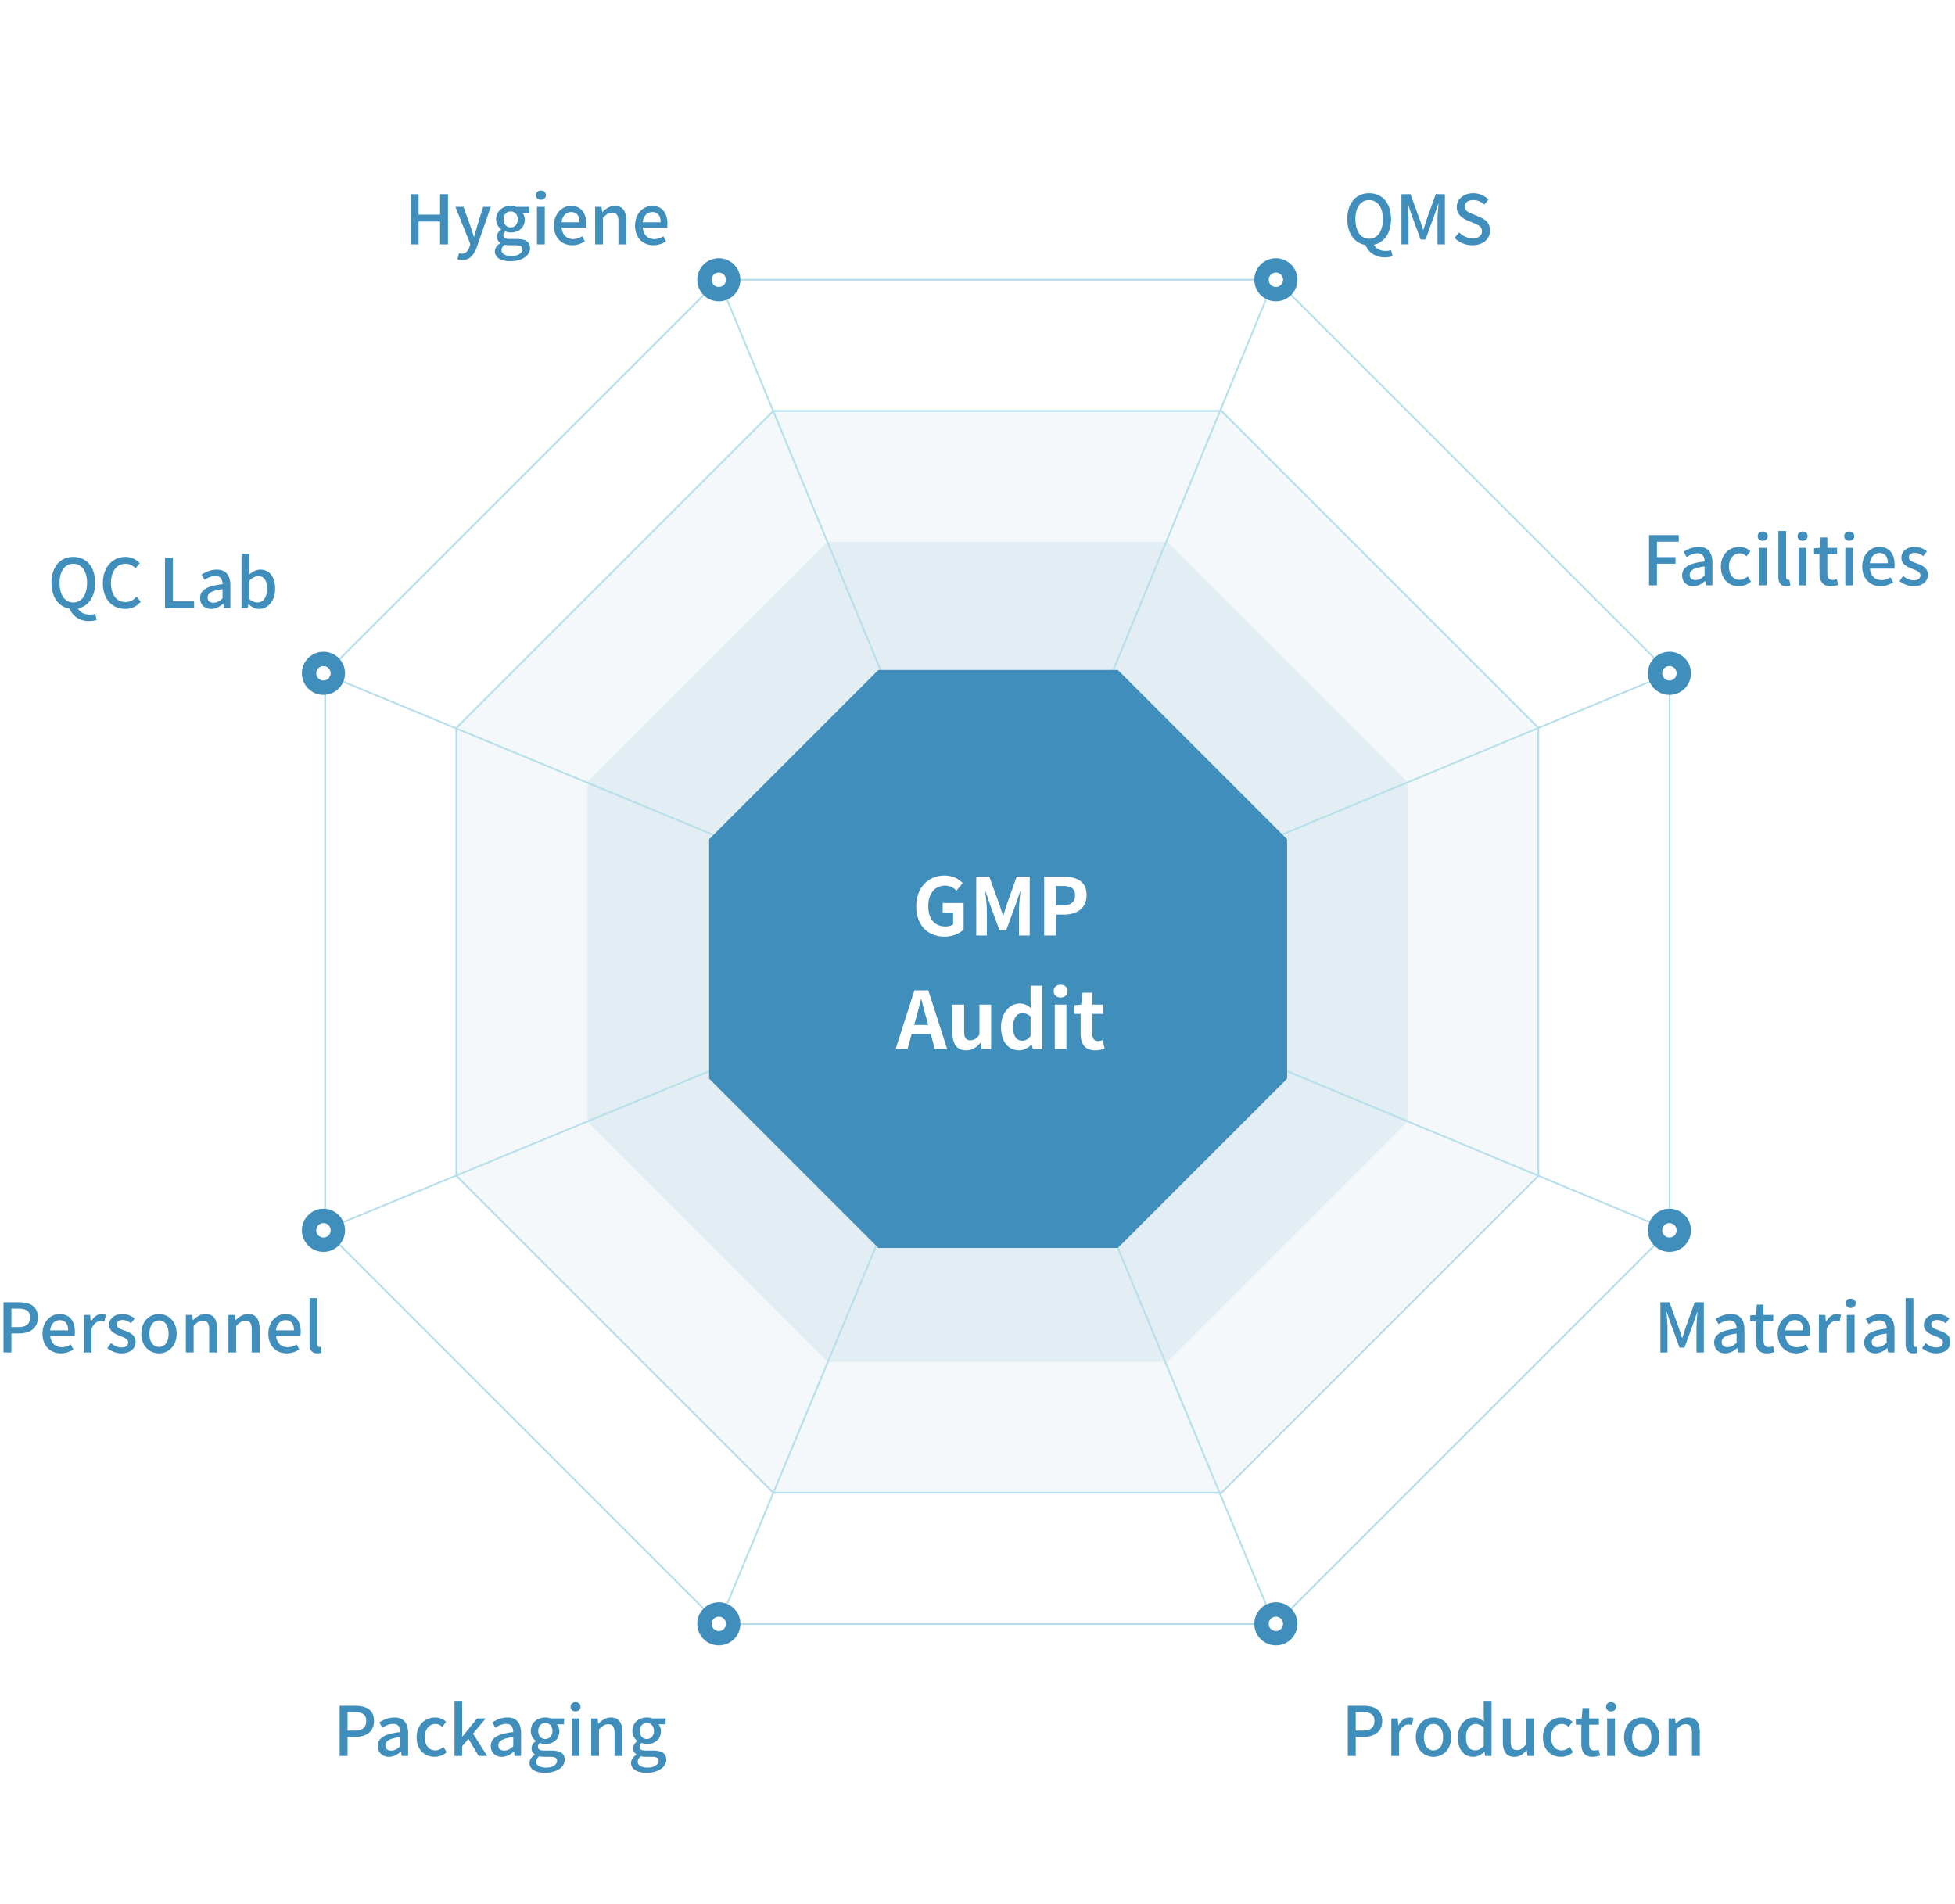 <svg width="344" height="335" viewBox="0 0 344 335" fill="none" xmlns="http://www.w3.org/2000/svg">
    <path d="m57.218 118.506 69.288-69.288h97.988l69.288 69.288v97.988l-69.288 69.288h-97.988l-69.288-69.288v-97.988z" fill="#fff" stroke="#B4DEEA" stroke-width=".316"/>
    <path d="m80.312 128.072 55.759-55.76h78.856l55.759 55.76v78.856l-55.759 55.759h-78.856l-55.76-55.759v-78.856z" fill="#F4F8FA" stroke="#B4DEEA" stroke-width=".316"/>
    <path opacity=".1" d="m103.409 137.639 42.23-42.23h59.722l42.23 42.23v59.722l-42.23 42.23h-59.722l-42.23-42.23v-59.722z" fill="#408EBB" stroke="#B4DEEA" stroke-width=".316"/>
    <path d="M238.499 38.548c0-2.076.948-3.336 2.412-3.336s2.424 1.26 2.424 3.336c0 2.136-.96 3.468-2.424 3.468s-2.412-1.332-2.412-3.468zm6.276 5.472a3.24 3.24 0 0 1-.936.132c-.888 0-1.704-.336-2.1-1.08 1.812-.384 3.024-2.04 3.024-4.524 0-2.844-1.584-4.548-3.852-4.548s-3.84 1.704-3.84 4.548c0 2.556 1.272 4.236 3.18 4.56.54 1.26 1.716 2.184 3.432 2.184.576 0 1.068-.096 1.356-.228l-.264-1.044zm1.823-1.02h1.248v-4.368c0-.792-.108-1.932-.168-2.736h.048l.696 2.04 1.548 4.212h.864l1.536-4.212.708-2.04h.048c-.072.804-.18 1.944-.18 2.736V43h1.296v-8.832h-1.608l-1.596 4.464c-.204.588-.372 1.188-.576 1.788h-.06c-.204-.6-.384-1.2-.588-1.788l-1.62-4.464h-1.596V43zm12.481.156c1.932 0 3.108-1.152 3.108-2.568 0-1.296-.756-1.944-1.8-2.388l-1.212-.516c-.72-.288-1.428-.576-1.428-1.332 0-.708.588-1.14 1.488-1.14.78 0 1.392.3 1.944.792l.732-.888A3.783 3.783 0 0 0 259.235 34c-1.68 0-2.904 1.044-2.904 2.436 0 1.284.948 1.956 1.8 2.316l1.224.528c.816.36 1.416.612 1.416 1.416 0 .744-.6 1.248-1.668 1.248-.852 0-1.716-.408-2.352-1.044l-.816.96a4.406 4.406 0 0 0 3.144 1.296zM72.262 43h1.392v-4.02h3.78V43h1.392v-8.832h-1.392v3.6h-3.78v-3.6h-1.392V43zm14.09-6.6h-1.344l-1.055 3.396-.517 1.86h-.06c-.204-.612-.407-1.272-.6-1.86L81.552 36.4h-1.416l2.617 6.552-.132.456c-.24.708-.66 1.236-1.38 1.236-.168 0-.36-.06-.48-.096l-.264 1.08c.228.084.492.132.828.132 1.391 0 2.087-.948 2.603-2.364l2.425-6.996zm3.456 9.564c2.112 0 3.456-1.032 3.456-2.304 0-1.128-.816-1.608-2.376-1.608h-1.212c-.84 0-1.104-.252-1.104-.648 0-.312.144-.504.36-.696.288.132.624.204.924.204 1.38 0 2.472-.828 2.472-2.268 0-.504-.18-.948-.432-1.212h1.26V36.4h-2.34a2.752 2.752 0 0 0-.96-.168c-1.368 0-2.556.876-2.556 2.376 0 .78.42 1.404.864 1.752v.048c-.36.264-.732.708-.732 1.224 0 .54.264.888.6 1.092v.06c-.612.372-.96.888-.96 1.44 0 1.152 1.152 1.74 2.736 1.74zm.048-5.94c-.684 0-1.248-.54-1.248-1.416 0-.9.552-1.404 1.248-1.404s1.248.516 1.248 1.404c0 .876-.564 1.416-1.248 1.416zm.156 5.028c-1.092 0-1.764-.384-1.764-1.032 0-.336.168-.672.564-.96.276.06.576.096.888.096h.996c.804 0 1.236.168 1.236.72 0 .612-.768 1.176-1.92 1.176zM94.489 43h1.368v-6.6H94.49V43zm.684-7.836c.504 0 .888-.336.888-.816 0-.492-.384-.816-.888-.816s-.876.324-.876.816c0 .48.372.816.876.816zm5.51 7.992c.864 0 1.62-.288 2.232-.696l-.48-.876c-.48.312-.984.492-1.572.492-1.14 0-1.932-.756-2.04-2.016h4.284c.036-.156.06-.432.06-.696 0-1.872-.936-3.132-2.688-3.132-1.548 0-3.012 1.332-3.012 3.48 0 2.172 1.428 3.444 3.216 3.444zm-1.872-4.044c.132-1.164.864-1.8 1.692-1.8.96 0 1.476.66 1.476 1.8h-3.168zM104.72 43h1.368v-4.68c.588-.588 1.008-.9 1.62-.9.78 0 1.116.456 1.116 1.596V43h1.38v-4.152c0-1.68-.624-2.616-2.028-2.616-.9 0-1.572.492-2.184 1.08h-.036l-.108-.912h-1.128V43zm10.236.156c.864 0 1.62-.288 2.232-.696l-.48-.876c-.48.312-.984.492-1.572.492-1.14 0-1.932-.756-2.04-2.016h4.284c.036-.156.06-.432.06-.696 0-1.872-.936-3.132-2.688-3.132-1.548 0-3.012 1.332-3.012 3.48 0 2.172 1.428 3.444 3.216 3.444zm-1.872-4.044c.132-1.164.864-1.8 1.692-1.8.96 0 1.476.66 1.476 1.8h-3.168zM59.762 309h1.392v-3.348h1.332c1.92 0 3.324-.888 3.324-2.82 0-1.992-1.404-2.664-3.372-2.664h-2.676V309zm1.392-4.464v-3.252h1.152c1.404 0 2.136.384 2.136 1.548 0 1.164-.672 1.704-2.088 1.704h-1.2zm7.278 4.62c.792 0 1.5-.396 2.1-.912h.036l.12.756h1.128v-3.972c0-1.752-.756-2.796-2.4-2.796-1.056 0-1.98.432-2.664.864l.516.936c.564-.36 1.212-.672 1.908-.672.972 0 1.248.672 1.26 1.44-2.748.3-3.948 1.032-3.948 2.448 0 1.164.804 1.908 1.944 1.908zm.42-1.092c-.588 0-1.032-.264-1.032-.912 0-.744.66-1.236 2.616-1.476v1.62c-.54.492-1.008.768-1.584.768zm7.61 1.092c.757 0 1.537-.276 2.136-.816l-.564-.912c-.396.336-.888.6-1.44.6-1.103 0-1.86-.924-1.86-2.316 0-1.404.793-2.34 1.897-2.34.456 0 .828.192 1.188.516l.683-.9c-.48-.42-1.091-.756-1.931-.756-1.74 0-3.264 1.272-3.264 3.48 0 2.184 1.367 3.444 3.156 3.444zm3.512-.156h1.344v-1.704l1.116-1.284L84.222 309h1.5l-2.496-3.924 2.244-2.676h-1.524l-2.592 3.204h-.036v-6.168h-1.344V309zm8.333.156c.792 0 1.5-.396 2.1-.912h.036l.12.756h1.128v-3.972c0-1.752-.756-2.796-2.4-2.796-1.056 0-1.98.432-2.664.864l.516.936c.564-.36 1.212-.672 1.908-.672.972 0 1.248.672 1.26 1.44-2.748.3-3.948 1.032-3.948 2.448 0 1.164.804 1.908 1.944 1.908zm.42-1.092c-.588 0-1.032-.264-1.032-.912 0-.744.66-1.236 2.616-1.476v1.62c-.54.492-1.008.768-1.584.768zm7.178 3.9c2.112 0 3.457-1.032 3.457-2.304 0-1.128-.816-1.608-2.376-1.608h-1.213c-.84 0-1.103-.252-1.103-.648 0-.312.144-.504.36-.696.287.132.623.204.924.204 1.38 0 2.472-.828 2.472-2.268 0-.504-.18-.948-.433-1.212h1.26V302.4h-2.34a2.752 2.752 0 0 0-.96-.168c-1.368 0-2.556.876-2.556 2.376 0 .78.42 1.404.864 1.752v.048c-.36.264-.731.708-.731 1.224 0 .54.263.888.6 1.092v.06c-.612.372-.96.888-.96 1.44 0 1.152 1.151 1.74 2.736 1.74zm.049-5.94c-.684 0-1.248-.54-1.248-1.416 0-.9.551-1.404 1.248-1.404.696 0 1.248.516 1.248 1.404 0 .876-.564 1.416-1.248 1.416zm.156 5.028c-1.093 0-1.764-.384-1.764-1.032 0-.336.167-.672.563-.96.276.06.576.096.888.096h.996c.804 0 1.236.168 1.236.72 0 .612-.767 1.176-1.92 1.176zm4.477-2.052h1.368v-6.6h-1.368v6.6zm.684-7.836c.504 0 .888-.336.888-.816 0-.492-.384-.816-.888-.816s-.876.324-.876.816c0 .48.372.816.876.816zm2.761 7.836h1.368v-4.68c.588-.588 1.008-.9 1.62-.9.78 0 1.116.456 1.116 1.596V309h1.38v-4.152c0-1.68-.624-2.616-2.028-2.616-.9 0-1.572.492-2.184 1.08h-.036l-.108-.912h-1.128v6.6zm9.745 2.964c2.112 0 3.456-1.032 3.456-2.304 0-1.128-.816-1.608-2.376-1.608h-1.212c-.84 0-1.104-.252-1.104-.648 0-.312.144-.504.36-.696.288.132.624.204.924.204 1.38 0 2.472-.828 2.472-2.268 0-.504-.18-.948-.432-1.212h1.26V302.4h-2.34a2.752 2.752 0 0 0-.96-.168c-1.368 0-2.556.876-2.556 2.376 0 .78.42 1.404.864 1.752v.048c-.36.264-.732.708-.732 1.224 0 .54.264.888.6 1.092v.06c-.612.372-.96.888-.96 1.44 0 1.152 1.152 1.74 2.736 1.74zm.048-5.94c-.684 0-1.248-.54-1.248-1.416 0-.9.552-1.404 1.248-1.404s1.248.516 1.248 1.404c0 .876-.564 1.416-1.248 1.416zm.156 5.028c-1.092 0-1.764-.384-1.764-1.032 0-.336.168-.672.564-.96.276.06.576.096.888.096h.996c.804 0 1.236.168 1.236.72 0 .612-.768 1.176-1.92 1.176zM10.483 102.548c0-2.076.948-3.336 2.412-3.336s2.424 1.26 2.424 3.336c0 2.136-.96 3.468-2.424 3.468s-2.412-1.332-2.412-3.468zm6.276 5.472a3.24 3.24 0 0 1-.936.132c-.888 0-1.704-.336-2.1-1.08 1.812-.384 3.024-2.04 3.024-4.524 0-2.844-1.584-4.548-3.852-4.548s-3.84 1.704-3.84 4.548c0 2.556 1.272 4.236 3.18 4.56.54 1.26 1.716 2.184 3.432 2.184.576 0 1.068-.096 1.356-.228l-.264-1.044zm5.267-.864c1.14 0 2.04-.456 2.748-1.272l-.744-.876c-.528.576-1.152.936-1.956.936-1.56 0-2.544-1.284-2.544-3.384 0-2.076 1.056-3.348 2.58-3.348.72 0 1.272.324 1.728.792l.756-.888A3.404 3.404 0 0 0 22.086 98c-2.232 0-3.984 1.728-3.984 4.608 0 2.892 1.704 4.548 3.924 4.548zm7.01-.156h5.123v-1.176h-3.732v-7.656h-1.392V107zm8.119.156c.792 0 1.5-.396 2.1-.912h.036l.12.756h1.128v-3.972c0-1.752-.756-2.796-2.4-2.796-1.056 0-1.98.432-2.664.864l.516.936c.564-.36 1.212-.672 1.908-.672.972 0 1.248.672 1.26 1.44-2.748.3-3.948 1.032-3.948 2.448 0 1.164.804 1.908 1.944 1.908zm.42-1.092c-.588 0-1.032-.264-1.032-.912 0-.744.66-1.236 2.616-1.476v1.62c-.54.492-1.008.768-1.584.768zm7.994 1.092c1.488 0 2.844-1.296 2.844-3.564 0-2.028-.948-3.36-2.616-3.36-.696 0-1.404.372-1.968.864l.036-1.128v-2.532h-1.368V107h1.08l.132-.684h.036c.564.54 1.224.84 1.824.84zm-.264-1.14c-.408 0-.936-.156-1.44-.6v-3.228c.552-.54 1.056-.804 1.572-.804 1.104 0 1.548.852 1.548 2.232 0 1.548-.72 2.4-1.68 2.4zM.613 238h1.392v-3.348h1.332c1.92 0 3.324-.888 3.324-2.82 0-1.992-1.404-2.664-3.372-2.664H.613V238zm1.392-4.464v-3.252h1.152c1.404 0 2.136.384 2.136 1.548 0 1.164-.672 1.704-2.088 1.704h-1.2zm8.69 4.62c.863 0 1.62-.288 2.231-.696l-.48-.876c-.48.312-.984.492-1.572.492-1.14 0-1.932-.756-2.04-2.016h4.284c.036-.156.06-.432.06-.696 0-1.872-.936-3.132-2.688-3.132-1.548 0-3.012 1.332-3.012 3.48 0 2.172 1.428 3.444 3.216 3.444zm-1.873-4.044c.132-1.164.864-1.8 1.692-1.8.96 0 1.476.66 1.476 1.8H8.822zm5.91 3.888h1.367v-4.116c.42-1.044 1.069-1.416 1.608-1.416.264 0 .433.036.66.108l.252-1.2c-.203-.096-.42-.144-.744-.144-.707 0-1.404.504-1.872 1.356h-.036l-.107-1.188h-1.128v6.6zm6.627.156c1.632 0 2.508-.9 2.508-2.004 0-1.248-1.02-1.656-1.944-2.004-.72-.264-1.404-.48-1.404-1.044 0-.456.336-.816 1.056-.816.552 0 1.02.24 1.476.576l.648-.852c-.54-.42-1.26-.78-2.148-.78-1.452 0-2.34.828-2.34 1.932 0 1.116 1.008 1.584 1.884 1.92.72.276 1.464.54 1.464 1.14 0 .504-.372.888-1.164.888-.708 0-1.284-.288-1.872-.756l-.648.888c.636.528 1.572.912 2.484.912zm6.618 0c1.632 0 3.108-1.26 3.108-3.444 0-2.208-1.476-3.48-3.108-3.48-1.632 0-3.108 1.272-3.108 3.48 0 2.184 1.476 3.444 3.108 3.444zm0-1.128c-1.032 0-1.68-.924-1.68-2.316 0-1.404.648-2.34 1.68-2.34 1.044 0 1.692.936 1.692 2.34 0 1.392-.648 2.316-1.692 2.316zm4.731.972h1.368v-4.68c.588-.588 1.008-.9 1.62-.9.78 0 1.116.456 1.116 1.596V238h1.38v-4.152c0-1.68-.624-2.616-2.028-2.616-.9 0-1.572.492-2.184 1.08h-.036l-.108-.912h-1.128v6.6zm7.488 0h1.368v-4.68c.588-.588 1.008-.9 1.62-.9.78 0 1.116.456 1.116 1.596V238h1.38v-4.152c0-1.68-.624-2.616-2.028-2.616-.9 0-1.572.492-2.184 1.08h-.036l-.108-.912h-1.128v6.6zm10.237.156c.864 0 1.62-.288 2.232-.696l-.48-.876c-.48.312-.984.492-1.572.492-1.14 0-1.932-.756-2.04-2.016h4.284c.036-.156.06-.432.06-.696 0-1.872-.936-3.132-2.688-3.132-1.548 0-3.012 1.332-3.012 3.48 0 2.172 1.428 3.444 3.216 3.444zm-1.872-4.044c.132-1.164.864-1.8 1.692-1.8.96 0 1.476.66 1.476 1.8H48.56zm7.277 4.044c.336 0 .576-.048.744-.108l-.18-1.044c-.12.024-.168.024-.228.024-.168 0-.336-.132-.336-.504v-8.088H54.47v8.016c0 1.068.372 1.704 1.368 1.704zM290.164 103h1.392v-3.804h3.264v-1.164h-3.264v-2.7h3.84v-1.164h-5.232V103zm7.768.156c.792 0 1.5-.396 2.1-.912h.036l.12.756h1.128v-3.972c0-1.752-.756-2.796-2.4-2.796-1.056 0-1.98.432-2.664.864l.516.936c.564-.36 1.212-.672 1.908-.672.972 0 1.248.672 1.26 1.44-2.748.3-3.948 1.032-3.948 2.448 0 1.164.804 1.908 1.944 1.908zm.42-1.092c-.588 0-1.032-.264-1.032-.912 0-.744.66-1.236 2.616-1.476v1.62c-.54.492-1.008.768-1.584.768zm7.61 1.092c.756 0 1.536-.276 2.136-.816l-.564-.912c-.396.336-.888.6-1.44.6-1.104 0-1.86-.924-1.86-2.316 0-1.404.792-2.34 1.896-2.34.456 0 .828.192 1.188.516l.684-.9c-.48-.42-1.092-.756-1.932-.756-1.74 0-3.264 1.272-3.264 3.48 0 2.184 1.368 3.444 3.156 3.444zm3.512-.156h1.368v-6.6h-1.368v6.6zm.684-7.836c.504 0 .888-.336.888-.816 0-.492-.384-.816-.888-.816s-.876.324-.876.816c0 .48.372.816.876.816zm4.129 7.992c.336 0 .576-.048.744-.108l-.18-1.044c-.12.024-.168.024-.228.024-.168 0-.336-.132-.336-.504v-8.088h-1.368v8.016c0 1.068.372 1.704 1.368 1.704zm2.206-.156h1.368v-6.6h-1.368v6.6zm.684-7.836c.504 0 .888-.336.888-.816 0-.492-.384-.816-.888-.816s-.876.324-.876.816c0 .48.372.816.876.816zm4.982 7.992c.48 0 .924-.12 1.296-.24l-.252-1.02c-.192.084-.48.156-.708.156-.684 0-.96-.408-.96-1.2v-3.348h1.716V96.4h-1.716v-1.824h-1.164l-.156 1.824-1.02.072v1.032h.96v3.336c0 1.392.516 2.316 2.004 2.316zm2.537-.156h1.368v-6.6h-1.368v6.6zm.684-7.836c.504 0 .888-.336.888-.816 0-.492-.384-.816-.888-.816s-.876.324-.876.816c0 .48.372.816.876.816zm5.51 7.992c.864 0 1.62-.288 2.232-.696l-.48-.876c-.48.312-.984.492-1.572.492-1.14 0-1.932-.756-2.04-2.016h4.284c.036-.156.06-.432.06-.696 0-1.872-.936-3.132-2.688-3.132-1.548 0-3.012 1.332-3.012 3.48 0 2.172 1.428 3.444 3.216 3.444zm-1.872-4.044c.132-1.164.864-1.8 1.692-1.8.96 0 1.476.66 1.476 1.8h-3.168zm7.697 4.044c1.632 0 2.508-.9 2.508-2.004 0-1.248-1.02-1.656-1.944-2.004-.72-.264-1.404-.48-1.404-1.044 0-.456.336-.816 1.056-.816.552 0 1.02.24 1.476.576l.648-.852c-.54-.42-1.26-.78-2.148-.78-1.452 0-2.34.828-2.34 1.932 0 1.116 1.008 1.584 1.884 1.92.72.276 1.464.54 1.464 1.14 0 .504-.372.888-1.164.888-.708 0-1.284-.288-1.872-.756l-.648.888c.636.528 1.572.912 2.484.912zM292.164 238h1.248v-4.368c0-.792-.108-1.932-.168-2.736h.048l.696 2.04 1.548 4.212h.864l1.536-4.212.708-2.04h.048c-.072.804-.18 1.944-.18 2.736V238h1.296v-8.832H298.2l-1.596 4.464c-.204.588-.372 1.188-.576 1.788h-.06c-.204-.6-.384-1.2-.588-1.788l-1.62-4.464h-1.596V238zm11.401.156c.792 0 1.5-.396 2.1-.912h.036l.12.756h1.128v-3.972c0-1.752-.756-2.796-2.4-2.796-1.056 0-1.98.432-2.664.864l.516.936c.564-.36 1.212-.672 1.908-.672.972 0 1.248.672 1.26 1.44-2.748.3-3.948 1.032-3.948 2.448 0 1.164.804 1.908 1.944 1.908zm.42-1.092c-.588 0-1.032-.264-1.032-.912 0-.744.66-1.236 2.616-1.476v1.62c-.54.492-1.008.768-1.584.768zm6.943 1.092c.48 0 .924-.12 1.296-.24l-.252-1.02c-.192.084-.48.156-.708.156-.684 0-.96-.408-.96-1.2v-3.348h1.716V231.4h-1.716v-1.824h-1.164l-.156 1.824-1.02.072v1.032h.96v3.336c0 1.392.516 2.316 2.004 2.316zm5.087 0c.864 0 1.62-.288 2.232-.696l-.48-.876c-.48.312-.984.492-1.572.492-1.14 0-1.932-.756-2.04-2.016h4.284c.036-.156.06-.432.06-.696 0-1.872-.936-3.132-2.688-3.132-1.548 0-3.012 1.332-3.012 3.48 0 2.172 1.428 3.444 3.216 3.444zm-1.872-4.044c.132-1.164.864-1.8 1.692-1.8.96 0 1.476.66 1.476 1.8h-3.168zm5.909 3.888h1.368v-4.116c.42-1.044 1.068-1.416 1.608-1.416.264 0 .432.036.66.108l.252-1.2c-.204-.096-.42-.144-.744-.144-.708 0-1.404.504-1.872 1.356h-.036l-.108-1.188h-1.128v6.6zm4.91 0h1.368v-6.6h-1.368v6.6zm.684-7.836c.504 0 .888-.336.888-.816 0-.492-.384-.816-.888-.816s-.876.324-.876.816c0 .48.372.816.876.816zm4.321 7.992c.792 0 1.5-.396 2.1-.912h.036l.12.756h1.128v-3.972c0-1.752-.756-2.796-2.4-2.796-1.056 0-1.98.432-2.664.864l.516.936c.564-.36 1.212-.672 1.908-.672.972 0 1.248.672 1.26 1.44-2.748.3-3.948 1.032-3.948 2.448 0 1.164.804 1.908 1.944 1.908zm.42-1.092c-.588 0-1.032-.264-1.032-.912 0-.744.66-1.236 2.616-1.476v1.62c-.54.492-1.008.768-1.584.768zm6.291 1.092c.336 0 .576-.048.744-.108l-.18-1.044c-.12.024-.168.024-.228.024-.168 0-.336-.132-.336-.504v-8.088h-1.368v8.016c0 1.068.372 1.704 1.368 1.704zm3.994 0c1.632 0 2.508-.9 2.508-2.004 0-1.248-1.02-1.656-1.944-2.004-.72-.264-1.404-.48-1.404-1.044 0-.456.336-.816 1.056-.816.552 0 1.02.24 1.476.576l.648-.852c-.54-.42-1.26-.78-2.148-.78-1.452 0-2.34.828-2.34 1.932 0 1.116 1.008 1.584 1.884 1.92.72.276 1.464.54 1.464 1.14 0 .504-.372.888-1.164.888-.708 0-1.284-.288-1.872-.756l-.648.888c.636.528 1.572.912 2.484.912zM237.164 309h1.392v-3.348h1.332c1.92 0 3.324-.888 3.324-2.82 0-1.992-1.404-2.664-3.372-2.664h-2.676V309zm1.392-4.464v-3.252h1.152c1.404 0 2.136.384 2.136 1.548 0 1.164-.672 1.704-2.088 1.704h-1.2zm6.258 4.464h1.368v-4.116c.42-1.044 1.068-1.416 1.608-1.416.264 0 .432.036.66.108l.252-1.2c-.204-.096-.42-.144-.744-.144-.708 0-1.404.504-1.872 1.356h-.036l-.108-1.188h-1.128v6.6zm7.421.156c1.632 0 3.108-1.26 3.108-3.444 0-2.208-1.476-3.48-3.108-3.48-1.632 0-3.108 1.272-3.108 3.48 0 2.184 1.476 3.444 3.108 3.444zm0-1.128c-1.032 0-1.68-.924-1.68-2.316 0-1.404.648-2.34 1.68-2.34 1.044 0 1.692.936 1.692 2.34 0 1.392-.648 2.316-1.692 2.316zm7.011 1.128c.744 0 1.428-.396 1.92-.9h.036l.12.744h1.128v-9.564h-1.38v2.448l.06 1.092c-.54-.456-1.02-.744-1.776-.744-1.476 0-2.832 1.332-2.832 3.48 0 2.184 1.068 3.444 2.724 3.444zm.324-1.14c-1.032 0-1.62-.828-1.62-2.328 0-1.428.744-2.304 1.668-2.304.492 0 .96.156 1.452.6v3.228c-.48.552-.948.804-1.5.804zm6.886 1.14c.912 0 1.56-.456 2.16-1.152h.036l.108.996h1.128v-6.6h-1.38v4.584c-.552.696-.972.984-1.584.984-.78 0-1.104-.444-1.104-1.584V302.4h-1.38v4.152c0 1.68.612 2.604 2.016 2.604zm8.198 0c.756 0 1.536-.276 2.136-.816l-.564-.912c-.396.336-.888.6-1.44.6-1.104 0-1.86-.924-1.86-2.316 0-1.404.792-2.34 1.896-2.34.456 0 .828.192 1.188.516l.684-.9c-.48-.42-1.092-.756-1.932-.756-1.74 0-3.264 1.272-3.264 3.48 0 2.184 1.368 3.444 3.156 3.444zm5.602 0c.48 0 .924-.12 1.296-.24l-.252-1.02c-.192.084-.48.156-.708.156-.684 0-.96-.408-.96-1.2v-3.348h1.716V302.4h-1.716v-1.824h-1.164l-.156 1.824-1.02.072v1.032h.96v3.336c0 1.392.516 2.316 2.004 2.316zm2.538-.156h1.368v-6.6h-1.368v6.6zm.684-7.836c.504 0 .888-.336.888-.816 0-.492-.384-.816-.888-.816s-.876.324-.876.816c0 .48.372.816.876.816zm5.401 7.992c1.632 0 3.108-1.26 3.108-3.444 0-2.208-1.476-3.48-3.108-3.48-1.632 0-3.108 1.272-3.108 3.48 0 2.184 1.476 3.444 3.108 3.444zm0-1.128c-1.032 0-1.68-.924-1.68-2.316 0-1.404.648-2.34 1.68-2.34 1.044 0 1.692.936 1.692 2.34 0 1.392-.648 2.316-1.692 2.316zm4.731.972h1.368v-4.68c.588-.588 1.008-.9 1.62-.9.78 0 1.116.456 1.116 1.596V309h1.38v-4.152c0-1.68-.624-2.616-2.028-2.616-.9 0-1.572.492-2.184 1.08h-.036l-.108-.912h-1.128v6.6z" fill="#408EBB"/>
    <path d="m126.482 49.233 29.091 70.196M155.572 215.871l-29.09 69.88M56.918 118.513l70.196 29.058M56.918 216.503l70.513-29.09M224.186 49.233l-28.775 69.88M195.412 216.503l28.774 69.248M293.75 118.513l-69.88 29.058M293.75 216.503l-69.88-29.091" stroke="#B8E0EB" stroke-width=".316"/>
    <circle r="2.53" transform="matrix(1 0 0 -1 126.48 49.233)" fill="#fff" stroke="#408EBB" stroke-width="2.53"/>
    <circle r="2.53" transform="matrix(0 1 1 0 56.917 118.481)" fill="#fff" stroke="#408EBB" stroke-width="2.53"/>
    <circle r="2.53" transform="matrix(0 1 1 0 56.917 216.503)" fill="#fff" stroke="#408EBB" stroke-width="2.53"/>
    <circle r="2.53" transform="matrix(1 0 0 -1 126.48 285.751)" fill="#fff" stroke="#408EBB" stroke-width="2.53"/>
    <circle r="2.53" transform="matrix(0 1 1 0 293.751 118.481)" fill="#fff" stroke="#408EBB" stroke-width="2.53"/>
    <circle r="2.53" transform="matrix(1 0 0 -1 224.503 49.233)" fill="#fff" stroke="#408EBB" stroke-width="2.53"/>
    <circle r="2.53" transform="matrix(1 0 0 -1 224.503 285.751)" fill="#fff" stroke="#408EBB" stroke-width="2.53"/>
    <circle r="2.53" transform="matrix(0 1 1 0 293.751 216.503)" fill="#fff" stroke="#408EBB" stroke-width="2.53"/>
    <g filter="url(#263awo15ja)">
        <path d="M154.56 116.569h42.131l29.791 29.791v42.131l-29.791 29.792H154.56l-29.791-29.792V146.36l29.791-29.791z" fill="#408EBB"/>
    </g>
    <g filter="url(#sexpe5jzrb)">
        <path d="M165.565 164.196c1.442 0 2.66-.56 3.36-1.246v-4.676h-3.682v1.694h1.834v2.044c-.294.252-.798.392-1.302.392-2.03 0-3.066-1.358-3.066-3.612 0-2.226 1.204-3.57 2.926-3.57.938 0 1.526.378 2.03.868l1.106-1.316c-.672-.686-1.708-1.33-3.206-1.33-2.758 0-4.97 2.002-4.97 5.418 0 3.458 2.142 5.334 4.97 5.334zm5.583-.196h1.862v-4.326c0-.98-.168-2.422-.266-3.402h.056l.826 2.436 1.61 4.354h1.19l1.596-4.354.84-2.436h.056c-.098.98-.252 2.422-.252 3.402V164h1.89v-10.36h-2.296l-1.722 4.844c-.224.644-.406 1.33-.63 2.002h-.07c-.21-.672-.406-1.358-.63-2.002l-1.764-4.844h-2.296V164zm11.949 0h2.072v-3.682h1.386c2.226 0 4.004-1.064 4.004-3.43 0-2.45-1.764-3.248-4.06-3.248h-3.402V164zm2.072-5.32v-3.402h1.176c1.428 0 2.184.406 2.184 1.61 0 1.19-.686 1.792-2.114 1.792h-1.246zm-24.94 21.05.308-1.134a74.62 74.62 0 0 0 .882-3.388h.056c.308 1.12.588 2.31.91 3.388l.308 1.134h-2.464zm3.64 4.27h2.17l-3.332-10.36h-2.436L156.953 184h2.1l.728-2.66h3.36l.728 2.66zm5.498.196c1.078 0 1.834-.518 2.506-1.316h.056l.154 1.12h1.68v-7.84h-2.058v5.292c-.532.7-.952.98-1.596.98-.756 0-1.092-.42-1.092-1.638v-4.634h-2.058v4.9c0 1.96.728 3.136 2.408 3.136zm9.348 0c.812 0 1.596-.448 2.17-1.008h.042l.168.812h1.666v-11.172h-2.058v2.758l.084 1.232c-.56-.518-1.106-.854-1.988-.854-1.694 0-3.29 1.568-3.29 4.13s1.26 4.102 3.206 4.102zm.532-1.694c-1.036 0-1.624-.812-1.624-2.436 0-1.568.742-2.408 1.624-2.408.49 0 .98.154 1.456.588v3.444c-.448.588-.91.812-1.456.812zm5.719 1.498h2.044v-7.84h-2.044V184zm1.036-9.1c.7 0 1.218-.476 1.218-1.12 0-.672-.518-1.12-1.218-1.12-.714 0-1.232.448-1.232 1.12 0 .644.518 1.12 1.232 1.12zm6.086 9.296c.686 0 1.232-.154 1.652-.294l-.336-1.498a2.29 2.29 0 0 1-.77.168c-.7 0-1.064-.42-1.064-1.316v-3.472h1.932v-1.624h-1.932v-2.1h-1.722l-.238 2.1-1.204.098v1.526h1.106v3.472c0 1.764.714 2.94 2.576 2.94z" fill="#fff"/>
    </g>
    <defs>
        <filter id="263awo15ja" x="123.444" y="116.569" width="104.364" height="104.365" filterUnits="userSpaceOnUse" color-interpolation-filters="sRGB">
            <feFlood flood-opacity="0" result="BackgroundImageFix"/>
            <feColorMatrix in="SourceAlpha" values="0 0 0 0 0 0 0 0 0 0 0 0 0 0 0 0 0 0 127 0" result="hardAlpha"/>
            <feOffset dy="1.326"/>
            <feGaussianBlur stdDeviation=".663"/>
            <feComposite in2="hardAlpha" operator="out"/>
            <feColorMatrix values="0 0 0 0 0.832 0 0 0 0 0.901 0 0 0 0 0.942 0 0 0 1 0"/>
            <feBlend in2="BackgroundImageFix" result="effect1_dropShadow_875_15731"/>
            <feBlend in="SourceGraphic" in2="effect1_dropShadow_875_15731" result="shape"/>
        </filter>
        <filter id="sexpe5jzrb" x="153.791" y="150.282" width="44.376" height="38.341" filterUnits="userSpaceOnUse" color-interpolation-filters="sRGB">
            <feFlood flood-opacity="0" result="BackgroundImageFix"/>
            <feColorMatrix in="SourceAlpha" values="0 0 0 0 0 0 0 0 0 0 0 0 0 0 0 0 0 0 127 0" result="hardAlpha"/>
            <feOffset dx=".632" dy=".632"/>
            <feGaussianBlur stdDeviation="1.897"/>
            <feComposite in2="hardAlpha" operator="out"/>
            <feColorMatrix values="0 0 0 0 0.251 0 0 0 0 0.557 0 0 0 0 0.733 0 0 0 0.2 0"/>
            <feBlend in2="BackgroundImageFix" result="effect1_dropShadow_875_15731"/>
            <feBlend in="SourceGraphic" in2="effect1_dropShadow_875_15731" result="shape"/>
        </filter>
    </defs>
</svg>
